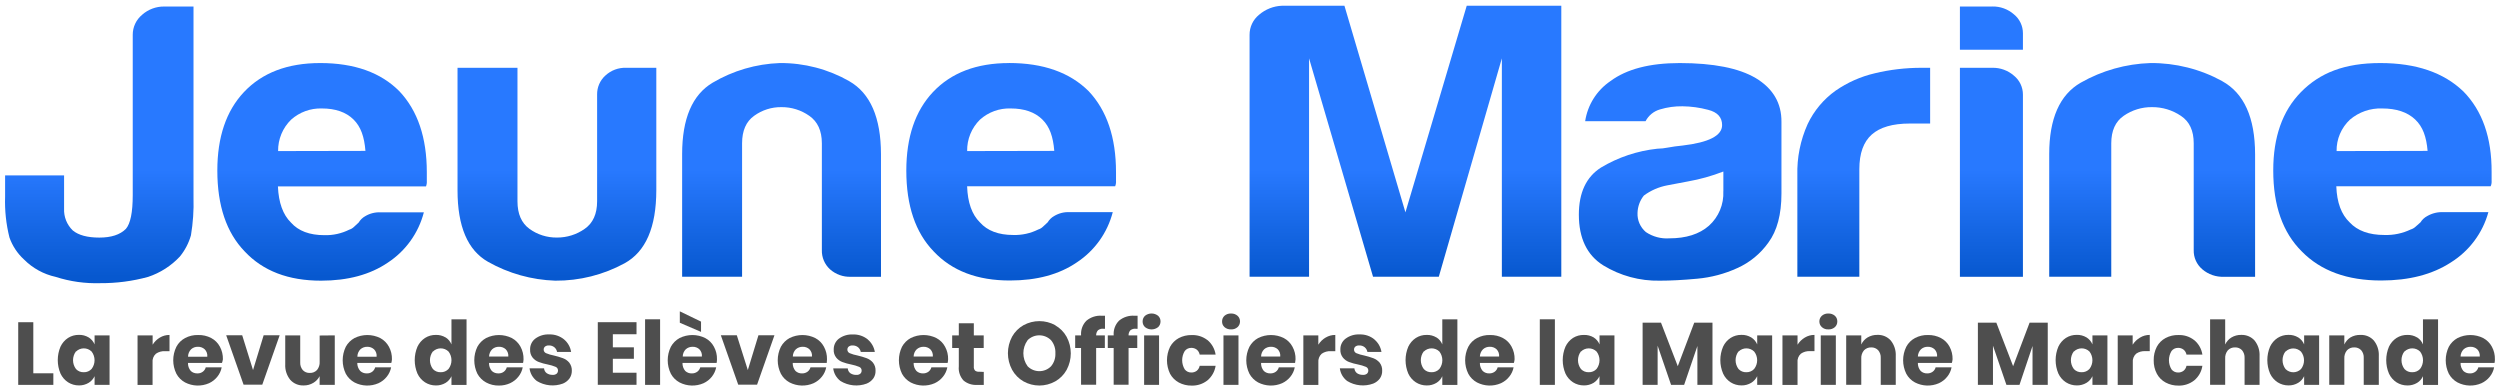<svg xmlns="http://www.w3.org/2000/svg" xmlns:xlink="http://www.w3.org/1999/xlink" id="Calque_1" width="701" height="109.72" viewBox="0 0 701 109.72"><defs><style>.cls-1{fill:url(#Dégradé_sans_nom_9);}.cls-2{fill:url(#Dégradé_sans_nom_6);}.cls-3{fill:url(#Dégradé_sans_nom_7);}.cls-4{fill:url(#Dégradé_sans_nom_4);}.cls-5{fill:url(#Dégradé_sans_nom_5);}.cls-6{fill:url(#Dégradé_sans_nom_2);}.cls-7{fill:url(#Dégradé_sans_nom_3);}.cls-8{fill:url(#Dégradé_sans_nom_8);}.cls-9{fill:#4e4e4e;}.cls-10{fill:url(#Dégradé_sans_nom);}.cls-11{fill:url(#Dégradé_sans_nom_10);}.cls-12{fill:url(#Dégradé_sans_nom_12);}.cls-13{fill:url(#Dégradé_sans_nom_11);}</style><linearGradient id="D&#xE9;grad&#xE9;_sans_nom" x1="27.85" y1="83.99" x2="27.85" y2="53.91" gradientTransform="translate(0 131.44) scale(1 -1)" gradientUnits="userSpaceOnUse"><stop offset="0" stop-color="#2879ff"></stop><stop offset="1" stop-color="#0758cf"></stop></linearGradient><linearGradient id="D&#xE9;grad&#xE9;_sans_nom_2" x1="90.31" y1="83.99" x2="90.31" y2="53.91" gradientTransform="translate(0 131.44) scale(1 -1)" gradientUnits="userSpaceOnUse"><stop offset="0" stop-color="#2879ff"></stop><stop offset="1" stop-color="#0758cf"></stop></linearGradient><linearGradient id="D&#xE9;grad&#xE9;_sans_nom_3" x1="156.15" y1="83.99" x2="156.15" y2="53.91" gradientTransform="translate(0 131.44) scale(1 -1)" gradientUnits="userSpaceOnUse"><stop offset="0" stop-color="#2879ff"></stop><stop offset="1" stop-color="#0758cf"></stop></linearGradient><linearGradient id="D&#xE9;grad&#xE9;_sans_nom_4" x1="219.15" y1="83.99" x2="219.15" y2="53.91" gradientTransform="translate(0 131.44) scale(1 -1)" gradientUnits="userSpaceOnUse"><stop offset="0" stop-color="#2879ff"></stop><stop offset="1" stop-color="#0758cf"></stop></linearGradient><linearGradient id="D&#xE9;grad&#xE9;_sans_nom_5" x1="283.54" y1="83.99" x2="283.54" y2="53.91" gradientTransform="translate(0 131.44) scale(1 -1)" gradientUnits="userSpaceOnUse"><stop offset="0" stop-color="#2879ff"></stop><stop offset="1" stop-color="#0758cf"></stop></linearGradient><linearGradient id="D&#xE9;grad&#xE9;_sans_nom_6" x1="394.09" y1="83.99" x2="394.09" y2="53.91" gradientTransform="translate(0 131.44) scale(1 -1)" gradientUnits="userSpaceOnUse"><stop offset="0" stop-color="#2879ff"></stop><stop offset="1" stop-color="#0758cf"></stop></linearGradient><linearGradient id="D&#xE9;grad&#xE9;_sans_nom_7" x1="471.11" y1="83.99" x2="471.11" y2="53.91" gradientTransform="translate(0 131.44) scale(1 -1)" gradientUnits="userSpaceOnUse"><stop offset="0" stop-color="#2879ff"></stop><stop offset="1" stop-color="#0758cf"></stop></linearGradient><linearGradient id="D&#xE9;grad&#xE9;_sans_nom_8" x1="522.59" y1="83.99" x2="522.59" y2="53.91" gradientTransform="translate(0 131.44) scale(1 -1)" gradientUnits="userSpaceOnUse"><stop offset="0" stop-color="#2879ff"></stop><stop offset="1" stop-color="#0758cf"></stop></linearGradient><linearGradient id="D&#xE9;grad&#xE9;_sans_nom_9" x1="558.4" y1="83.99" x2="558.4" y2="53.91" gradientTransform="translate(0 131.44) scale(1 -1)" gradientUnits="userSpaceOnUse"><stop offset="0" stop-color="#2879ff"></stop><stop offset="1" stop-color="#0758cf"></stop></linearGradient><linearGradient id="D&#xE9;grad&#xE9;_sans_nom_10" x1="558.4" y1="83.99" x2="558.4" y2="53.91" gradientTransform="translate(0 131.44) scale(1 -1)" gradientUnits="userSpaceOnUse"><stop offset="0" stop-color="#2879ff"></stop><stop offset="1" stop-color="#0758cf"></stop></linearGradient><linearGradient id="D&#xE9;grad&#xE9;_sans_nom_11" x1="603.47" y1="83.99" x2="603.47" y2="53.91" gradientTransform="translate(0 131.44) scale(1 -1)" gradientUnits="userSpaceOnUse"><stop offset="0" stop-color="#2879ff"></stop><stop offset="1" stop-color="#0758cf"></stop></linearGradient><linearGradient id="D&#xE9;grad&#xE9;_sans_nom_12" x1="668.03" y1="83.99" x2="668.03" y2="53.91" gradientTransform="translate(0 131.44) scale(1 -1)" gradientUnits="userSpaceOnUse"><stop offset="0" stop-color="#2879ff"></stop><stop offset="1" stop-color="#0758cf"></stop></linearGradient></defs><path class="cls-10" d="M39.86,4.14c-1.68,1.38-2.65,3.44-2.64,5.62v44.94c0,4.88-.65,8-1.92,9.48-1.63,1.63-4.11,2.44-7.45,2.44s-5.82-.67-7.44-2c-1.65-1.59-2.54-3.81-2.44-6.11v-9.32H1.43v5.95c-.13,3.86.28,7.71,1.22,11.45.83,2.36,2.23,4.48,4.08,6.17,2.43,2.45,5.52,4.14,8.89,4.88,4.03,1.3,8.25,1.89,12.48,1.76,4.54.03,9.06-.56,13.43-1.76,3.4-1.13,6.46-3.09,8.9-5.7,1.43-1.75,2.49-3.77,3.11-5.95.58-3.49.83-7.03.72-10.57V1.83h-8.21c-2.28-.03-4.49.8-6.2,2.31Z"></path><path class="cls-6" d="M89.76,17.68c-9.13,0-16.26,2.72-21.38,8.16-4.96,5.28-7.44,12.61-7.44,21.98,0,9.84,2.56,17.4,7.68,22.69,5.12,5.47,12.26,8.2,21.41,8.19,7.52,0,13.77-1.69,18.73-5.07,5-3.28,8.59-8.3,10.09-14.09h-12.04c-1.56-.09-3.11.29-4.44,1.1-.74.42-1.36,1.03-1.8,1.76l-1.32,1.22c-.37.36-.82.63-1.32.78-2.16,1.08-4.56,1.61-6.97,1.54-4.17,0-7.29-1.18-9.37-3.53-2.25-2.2-3.47-5.58-3.66-10.14h41.52c.19-.49.27-1.01.23-1.54v-2.44c0-9.7-2.56-17.26-7.68-22.69-5.23-5.28-12.64-7.92-22.24-7.92ZM77.98,42.36c-.04-3.32,1.28-6.51,3.66-8.82,2.36-2.1,5.43-3.22,8.58-3.13,3.85,0,6.8,1.03,8.89,3.08s3.04,4.88,3.36,8.82l-24.5.05Z"></path><path class="cls-7" d="M169.71,21.21c-1.48,1.36-2.31,3.28-2.28,5.29v29.95c0,3.53-1.16,6.11-3.48,7.72-2.28,1.61-5.01,2.46-7.8,2.44-2.76.03-5.46-.82-7.69-2.44-2.23-1.62-3.36-4.19-3.36-7.72V19.01h-16.81v34.36c0,10.13,2.85,16.81,8.55,20.04,5.77,3.26,12.23,5.07,18.85,5.29,6.79.05,13.49-1.63,19.45-4.88,5.92-3.26,8.88-10.08,8.89-20.48V19.01h-8.41c-2.18-.09-4.31.7-5.9,2.2Z"></path><path class="cls-4" d="M238.12,22.75c-5.92-3.37-12.63-5.12-19.45-5.07-6.65.23-13.13,2.13-18.85,5.51-5.7,3.39-8.55,10.07-8.55,20.05v34.36h16.81v-37.41c0-3.52,1.12-6.11,3.37-7.71,2.23-1.62,4.92-2.48,7.68-2.44,2.79-.02,5.52.83,7.8,2.44,2.3,1.6,3.52,4.15,3.52,7.71v29.93c-.06,2.04.77,4.01,2.28,5.39,1.62,1.44,3.73,2.19,5.89,2.1h8.41v-34.36c-.02-10.28-2.99-17.11-8.91-20.49Z"></path><path class="cls-5" d="M282.96,17.68c-9.13,0-16.26,2.72-21.38,8.16-4.96,5.28-7.44,12.61-7.45,21.98,0,9.84,2.56,17.4,7.69,22.69,5.12,5.44,12.24,8.15,21.37,8.14,7.54,0,13.79-1.69,18.74-5.07,5-3.28,8.59-8.3,10.09-14.09h-12.02c-1.56-.1-3.11.29-4.44,1.1-.74.42-1.36,1.03-1.8,1.76l-1.32,1.22c-.37.36-.82.63-1.32.78-2.16,1.08-4.56,1.61-6.97,1.54-4.17,0-7.29-1.18-9.37-3.53-2.25-2.2-3.45-5.58-3.6-10.14h41.52c.19-.49.27-1.01.23-1.54v-2.44c0-9.7-2.56-17.26-7.68-22.69-5.3-5.25-12.73-7.88-22.3-7.88ZM271.19,42.36c-.06-3.31,1.24-6.5,3.6-8.82,2.35-2.11,5.43-3.23,8.58-3.13,3.85,0,6.8,1.03,8.89,3.08s3.04,4.88,3.36,8.82l-24.43.05Z"></path><path class="cls-2" d="M394.08,59.54L376.98,1.61h-17.5c-2.37.09-4.64.98-6.44,2.53-1.69,1.37-2.67,3.44-2.66,5.62v67.84h16.68V16.36l17.94,61.24h18.44l17.68-61.24v61.24h16.67V1.61h-26.52l-17.19,57.93Z"></path><path class="cls-3" d="M492.26,21.87c-4.72-2.78-11.8-4.18-21.25-4.19-8.43,0-14.91,1.69-19.46,5.07-3.82,2.6-6.38,6.67-7.07,11.23h16.94c.83-1.61,2.3-2.8,4.04-3.3,2.05-.62,4.18-.91,6.31-.88,2.43.03,4.84.36,7.19.99,2.61.66,3.92,2.09,3.92,4.29,0,2.95-3.7,4.86-11.11,5.73-1.51.15-2.87.33-4.04.56-1,.2-2.02.31-3.04.33-5.58.6-10.97,2.4-15.79,5.29-4.13,2.64-6.19,7.04-6.19,13.21,0,6.6,2.28,11.34,6.83,14.2,4.77,2.92,10.28,4.42,15.87,4.3,3.03,0,6.52-.18,10.48-.55,3.89-.35,7.69-1.35,11.25-2.98,3.49-1.56,6.5-4.03,8.72-7.16,2.44-3.3,3.66-7.89,3.66-13.76v-20.05c.05-5.29-2.37-9.4-7.25-12.33ZM483.22,53.62c.18,3.67-1.31,7.23-4.04,9.68-2.7,2.36-6.41,3.53-11.11,3.53-2.32.16-4.63-.46-6.57-1.76-1.56-1.33-2.43-3.3-2.34-5.35.04-1.78.66-3.49,1.77-4.88,1.94-1.44,4.19-2.42,6.57-2.87l5.81-1.1c3.39-.6,6.71-1.53,9.92-2.78v5.53Z"></path><path class="cls-8" d="M538.71,19.01c-4.39,0-8.76.51-13.03,1.54-3.94.92-7.67,2.58-10.99,4.88-3.36,2.4-6.05,5.62-7.82,9.35-2.04,4.52-3.03,9.44-2.89,14.4v28.42h17.38v-30.17c0-4.4,1.16-7.64,3.48-9.7,2.31-2.05,5.86-3.09,10.67-3.09h5.7v-15.63h-2.5Z"></path><path class="cls-1" d="M558.65,1.83h-9.09v12.11h17.67v-4.63c0-2.05-.93-4-2.53-5.29-1.67-1.46-3.83-2.25-6.06-2.2Z"></path><path class="cls-11" d="M558.65,19.01h-9.09v58.61h17.67V26.5c0-2.05-.93-4-2.53-5.29-1.67-1.46-3.83-2.25-6.06-2.2Z"></path><path class="cls-13" d="M623.12,22.75c-6.17-3.38-13.11-5.13-20.15-5.07-6.86.22-13.57,2.11-19.54,5.51-5.89,3.39-8.83,10.07-8.83,20.05v34.36h17.4v-37.41c0-3.52,1.16-6.11,3.48-7.71,2.33-1.62,5.12-2.48,7.96-2.44,2.88-.02,5.7.83,8.08,2.44,2.44,1.61,3.6,4.19,3.6,7.71v29.93c-.06,2.07.83,4.05,2.41,5.39,1.69,1.45,3.88,2.2,6.11,2.1h8.69v-34.36c-.02-10.28-3.09-17.11-9.22-20.49Z"></path><path class="cls-12" d="M690.71,25.62c-5.5-5.29-13.26-7.94-23.27-7.94s-16.93,2.72-22.27,8.16c-5.18,5.28-7.76,12.61-7.75,21.98,0,9.84,2.67,17.4,8.01,22.69,5.33,5.44,12.75,8.15,22.26,8.14,7.84,0,14.35-1.69,19.54-5.07,5.15-3.21,8.91-8.24,10.51-14.09h-12.53c-1.62-.1-3.23.29-4.63,1.1-.77.41-1.42,1.02-1.88,1.76l-1.38,1.22c-.39.36-.86.63-1.37.78-2.28,1.09-4.8,1.62-7.33,1.54-4.33,0-7.59-1.18-9.77-3.53-2.33-2.2-3.59-5.58-3.75-10.14h43.29c.21-.48.3-1.01.26-1.54v-2.44c.05-9.65-2.6-17.2-7.94-22.63ZM655.18,42.36c-.05-3.34,1.31-6.54,3.75-8.82,2.51-2.13,5.72-3.25,9.01-3.13,4.01,0,7.08,1.03,9.26,3.08s3.16,4.88,3.5,8.82l-25.52.05Z"></path><path class="cls-9" d="M9.33,104.67h5.63v3.25H5.11v-17.57h4.23v14.32Z"></path><path class="cls-9" d="M24.85,94.6c.75.47,1.33,1.15,1.67,1.97v-2.52h4.2v13.87h-4.2v-2.44c-.36.78-.94,1.43-1.67,1.87-.82.49-1.76.74-2.71.72-1.08.01-2.14-.29-3.05-.87-.92-.6-1.66-1.45-2.12-2.44-1.03-2.42-1.03-5.15,0-7.57.47-.99,1.2-1.84,2.12-2.44.91-.58,1.97-.87,3.05-.85.95-.03,1.89.22,2.71.71ZM21.31,98.51c-1.11,1.47-1.11,3.5,0,4.97.56.6,1.36.93,2.19.89.83.03,1.62-.31,2.19-.92,1.1-1.44,1.1-3.44,0-4.88-1.21-1.19-3.16-1.19-4.37,0v-.06Z"></path><path class="cls-9" d="M44.84,94.65c.81-.49,1.74-.74,2.69-.73v4.55h-1.22c-.92-.06-1.84.19-2.6.72-.68.62-1.03,1.53-.93,2.44v6.31h-4.21v-13.9h4.23v2.61c.51-.83,1.22-1.52,2.05-2.01Z"></path><path class="cls-9" d="M62.26,101.76h-9.55c-.03.83.25,1.63.79,2.26.49.46,1.15.7,1.82.68.56.03,1.11-.14,1.56-.48.4-.3.69-.73.81-1.22h4.47c-.18.96-.6,1.87-1.22,2.63-.62.78-1.41,1.4-2.32,1.82-2.16.95-4.62.87-6.72-.21-1.04-.56-1.89-1.41-2.44-2.44-1.18-2.39-1.18-5.18,0-7.57.55-1.04,1.4-1.89,2.44-2.44,1.13-.6,2.39-.89,3.66-.85,1.27-.04,2.53.25,3.66.84,1.04.55,1.89,1.4,2.44,2.44.58,1.08.87,2.29.84,3.52-.05.35-.14.69-.26,1.03ZM57.37,97.92c-.51-.46-1.17-.7-1.86-.68-.71-.03-1.4.22-1.93.7-.55.56-.86,1.31-.85,2.09h5.39c.09-.77-.18-1.55-.73-2.1h-.01Z"></path><path class="cls-9" d="M70.95,103.77l2.98-9.77h4.49l-4.88,13.87h-5.24l-4.88-13.87h4.49l3.04,9.77Z"></path><path class="cls-9" d="M93.87,94.05v13.87h-4.25v-2.44c-.4.78-1.01,1.42-1.76,1.87-.82.49-1.76.75-2.72.73-1.43.06-2.82-.52-3.77-1.6-.99-1.24-1.48-2.79-1.39-4.37v-8.06h4.2v7.53c-.05.8.21,1.59.72,2.2.51.54,1.23.83,1.97.79.76.04,1.51-.27,2.03-.83.53-.66.79-1.49.73-2.33v-7.33l4.25-.04Z"></path><path class="cls-9" d="M109.73,101.76h-9.55c-.02.83.28,1.64.83,2.26.49.46,1.15.7,1.82.68.56.03,1.11-.14,1.56-.48.4-.31.68-.74.81-1.22h4.47c-.18.96-.6,1.87-1.22,2.63-.62.78-1.41,1.4-2.32,1.82-2.16.95-4.63.87-6.73-.21-1.03-.56-1.88-1.41-2.44-2.44-1.16-2.39-1.16-5.18,0-7.57.56-1.03,1.41-1.88,2.44-2.44,2.27-1.13,4.94-1.13,7.22,0,1.04.56,1.88,1.41,2.44,2.44.58,1.08.87,2.29.84,3.52-.03.34-.08.68-.17,1.01ZM104.85,97.92c-.51-.46-1.18-.7-1.87-.68-.7-.02-1.39.23-1.92.7-.55.56-.86,1.31-.85,2.09h5.39c.09-.77-.18-1.55-.73-2.1h-.01Z"></path><path class="cls-9" d="M124.94,94.6c.74.46,1.32,1.15,1.65,1.97v-7.03h4.23v18.39h-4.23v-2.44c-.35.78-.92,1.43-1.65,1.87-.82.49-1.76.74-2.71.72-1.08.01-2.14-.29-3.05-.87-.92-.6-1.66-1.45-2.12-2.44-1.03-2.42-1.03-5.15,0-7.57.47-.99,1.2-1.84,2.12-2.44.91-.58,1.97-.87,3.05-.85.95-.03,1.89.22,2.71.71ZM121.39,98.51c-1.11,1.47-1.11,3.5,0,4.97.56.6,1.36.93,2.19.89.83.03,1.62-.31,2.19-.92,1.1-1.44,1.1-3.44,0-4.88-1.21-1.19-3.16-1.19-4.37,0v-.06Z"></path><path class="cls-9" d="M146.67,101.76h-9.55c-.03.83.25,1.63.79,2.26.49.46,1.15.7,1.82.68.56.03,1.11-.14,1.56-.48.4-.31.68-.74.81-1.22h4.47c-.18.96-.6,1.87-1.22,2.63-.62.78-1.41,1.4-2.32,1.82-.98.45-2.05.67-3.13.66-1.26.02-2.5-.27-3.6-.87-1.03-.56-1.88-1.41-2.44-2.44-1.16-2.39-1.16-5.18,0-7.57.56-1.03,1.41-1.88,2.44-2.44,2.27-1.13,4.94-1.13,7.22,0,1.04.56,1.88,1.41,2.44,2.44.58,1.08.87,2.29.84,3.52-.01.34-.06.68-.13,1.01ZM141.79,97.92c-.51-.46-1.17-.7-1.86-.68-.71-.03-1.4.22-1.93.7-.54.54-.85,1.27-.87,2.04h5.4c.07-.76-.2-1.51-.73-2.05h-.01Z"></path><path class="cls-9" d="M158.19,95.2c1.05.89,1.74,2.12,1.95,3.48h-3.94c-.09-.52-.37-1-.78-1.33-.43-.33-.97-.51-1.51-.49-.39-.03-.77.09-1.09.32-.25.22-.39.55-.37.88,0,.43.28.82.68.98.68.28,1.4.5,2.12.63.88.2,1.75.46,2.6.77.68.25,1.28.67,1.75,1.22.52.67.78,1.5.74,2.34,0,.75-.22,1.49-.65,2.11-.47.64-1.11,1.14-1.84,1.44-2.42.9-5.12.63-7.33-.72-1.13-.86-1.87-2.14-2.04-3.55h4.07c.04.55.31,1.05.76,1.37.5.33,1.09.49,1.69.46.39.03.78-.09,1.09-.33.24-.23.38-.55.37-.88.02-.45-.25-.87-.67-1.04-.71-.29-1.45-.51-2.21-.66-.86-.16-1.7-.39-2.52-.7-.67-.25-1.26-.67-1.71-1.22-.51-.64-.76-1.45-.71-2.27-.04-1.17.48-2.29,1.4-3.02,1.14-.86,2.54-1.29,3.97-1.22,1.52-.05,3,.46,4.18,1.42Z"></path><path class="cls-9" d="M171.84,93.73v3.66h5.9v3.21h-5.9v3.91h6.64v3.39h-10.86v-17.56h10.86v3.38h-6.64Z"></path><path class="cls-9" d="M185.09,89.53v18.39h-4.21v-18.39h4.21Z"></path><path class="cls-9" d="M200.96,101.76h-9.59c-.03.82.24,1.63.78,2.26.5.46,1.15.71,1.83.68.56.02,1.1-.15,1.55-.48.4-.3.69-.73.82-1.22h4.47c-.19.96-.61,1.86-1.22,2.63-.62.78-1.42,1.4-2.32,1.82-2.16.95-4.63.87-6.73-.21-1.04-.56-1.89-1.41-2.44-2.44-1.18-2.39-1.18-5.18,0-7.57.56-1.03,1.41-1.88,2.44-2.44,2.27-1.13,4.94-1.13,7.2,0,1.04.55,1.89,1.4,2.44,2.44.59,1.08.88,2.29.85,3.52,0,.34-.04.68-.1,1.01ZM196.57,90.18v2.88l-5.95-2.56v-3.2l5.95,2.88ZM196.09,97.92c-.51-.46-1.18-.7-1.87-.68-.71-.02-1.4.23-1.93.7-.54.54-.85,1.27-.85,2.04h5.37c.08-.76-.18-1.51-.72-2.05Z"></path><path class="cls-9" d="M209.69,103.77l2.98-9.77h4.49l-4.88,13.87h-5.28l-4.88-13.87h4.48l3.09,9.77Z"></path><path class="cls-9" d="M231.83,101.76h-9.55c-.03.82.24,1.63.78,2.26.5.46,1.15.71,1.83.68.56.02,1.1-.15,1.55-.48.4-.3.69-.73.82-1.22h4.41c-.18.96-.6,1.87-1.22,2.63-.62.78-1.42,1.4-2.32,1.82-2.16.95-4.63.87-6.73-.21-1.04-.56-1.89-1.41-2.44-2.44-1.18-2.39-1.18-5.18,0-7.57.56-1.03,1.41-1.88,2.44-2.44,2.27-1.13,4.94-1.13,7.2,0,1.04.55,1.89,1.4,2.44,2.44.58,1.08.88,2.29.85,3.52,0,.34-.02.68-.07,1.01ZM226.95,97.92c-.51-.46-1.17-.7-1.86-.68-.71-.02-1.4.23-1.93.7-.54.54-.85,1.27-.85,2.04h5.37c.08-.76-.19-1.51-.73-2.05Z"></path><path class="cls-9" d="M243.33,95.2c1.05.89,1.75,2.12,1.97,3.48h-3.94c-.1-.52-.37-.99-.78-1.33-.44-.33-.97-.5-1.51-.49-.39-.03-.77.09-1.09.32-.25.22-.39.54-.38.88,0,.43.28.82.68.98.69.28,1.4.5,2.14.63.88.2,1.74.46,2.59.77.68.25,1.28.67,1.75,1.22.53.66.79,1.5.74,2.34.02.76-.2,1.5-.63,2.12-.48.64-1.12,1.14-1.86,1.44-2.42.9-5.13.63-7.33-.72-1.14-.86-1.88-2.14-2.05-3.55h4.08c.03.54.3,1.05.74,1.37.5.33,1.1.49,1.7.46.39.03.77-.09,1.07-.33.25-.22.39-.54.38-.88.02-.46-.26-.88-.68-1.04-.71-.29-1.45-.51-2.21-.66-.86-.16-1.7-.4-2.52-.7-.66-.25-1.25-.67-1.7-1.22-.51-.64-.77-1.45-.72-2.27-.03-1.17.49-2.29,1.4-3.02,1.14-.86,2.55-1.29,3.98-1.22,1.52-.05,3,.44,4.18,1.4Z"></path><path class="cls-9" d="M265.73,101.76h-9.55c-.03.83.25,1.63.79,2.26.49.46,1.15.7,1.82.68.56.02,1.11-.15,1.56-.48.4-.31.68-.74.81-1.22h4.47c-.18.96-.6,1.87-1.22,2.63-.62.78-1.41,1.4-2.32,1.82-2.16.95-4.63.87-6.73-.21-1.03-.56-1.88-1.41-2.44-2.44-1.16-2.39-1.16-5.18,0-7.57.56-1.03,1.41-1.88,2.44-2.44,2.27-1.13,4.94-1.13,7.2,0,1.04.55,1.89,1.4,2.44,2.44.59,1.08.88,2.29.85,3.52-.01.34-.06.68-.13,1.01ZM260.84,97.92c-.51-.46-1.18-.7-1.87-.68-.7-.02-1.39.23-1.92.7-.55.54-.86,1.27-.87,2.04h5.39c.07-.76-.19-1.51-.72-2.05h-.01Z"></path><path class="cls-9" d="M275.85,104.27v3.66h-1.9c-1.36.08-2.71-.35-3.76-1.22-1-1.08-1.49-2.53-1.34-3.99v-5.14h-1.86v-3.53h1.86v-3.41h4.21v3.41h2.77v3.53h-2.77v5.18c-.05.41.08.83.34,1.15.32.24.71.36,1.11.32l1.34.05Z"></path><path class="cls-9" d="M295.91,91.23c1.33.76,2.43,1.87,3.17,3.21,1.56,2.9,1.56,6.38,0,9.28-.75,1.35-1.85,2.46-3.19,3.22-2.77,1.55-6.14,1.55-8.9,0-1.35-.77-2.45-1.9-3.2-3.26-1.56-2.9-1.56-6.38,0-9.28.75-1.34,1.85-2.45,3.19-3.21,2.78-1.53,6.15-1.53,8.93,0v.04ZM288.15,95.38c-1.6,2.18-1.6,5.15,0,7.33,1.8,1.81,4.73,1.83,6.54.02,0,0,.02-.02.02-.02.86-1.02,1.29-2.33,1.22-3.66.07-1.33-.37-2.64-1.22-3.66-1.82-1.82-4.76-1.82-6.58,0,0,0,0,0,0,0h.01Z"></path><path class="cls-9" d="M309.38,92.17c-.54-.05-1.08.11-1.51.44-.34.4-.53.91-.51,1.44h2.44v3.53h-2.44v10.29h-4.23v-10.29h-1.65v-3.53h1.65v-.13c-.09-1.48.45-2.94,1.5-3.99,1.21-1.01,2.75-1.51,4.32-1.4h.89v3.66h-.46Z"></path><path class="cls-9" d="M318.46,92.17c-.54-.05-1.07.11-1.5.44-.35.39-.54.91-.51,1.44h2.44v3.53h-2.44v10.29h-4.18v-10.29h-1.65v-3.53h1.65v-.13c-.09-1.48.45-2.93,1.49-3.99,1.21-1.01,2.76-1.51,4.33-1.4h.89v3.66h-.53Z"></path><path class="cls-9" d="M321.07,88.54c1.07-.85,2.59-.85,3.66,0,.45.41.7,1,.68,1.61,0,.6-.24,1.17-.68,1.58-1.07.85-2.59.85-3.66,0-.44-.4-.69-.98-.68-1.58-.01-.61.23-1.2.68-1.61ZM325,94.05v13.87h-4.19v-13.87h4.19Z"></path><path class="cls-9" d="M338.59,95.36c1.22,1.04,2.03,2.48,2.27,4.07h-4.47c-.1-.54-.38-1.04-.81-1.39-.45-.34-1-.52-1.56-.5-.71-.01-1.39.32-1.82.89-.96,1.58-.96,3.56,0,5.14.43.56,1.11.89,1.82.88.56.02,1.11-.15,1.56-.49.42-.35.71-.85.81-1.39h4.47c-.24,1.59-1.05,3.03-2.27,4.07-1.27,1.01-2.85,1.53-4.47,1.48-1.25.02-2.49-.28-3.59-.87-1.03-.56-1.88-1.41-2.44-2.44-1.16-2.39-1.16-5.18,0-7.57.56-1.03,1.41-1.88,2.44-2.44,1.11-.58,2.35-.88,3.6-.85,1.61-.07,3.19.44,4.46,1.43Z"></path><path class="cls-9" d="M343.35,88.54c.51-.44,1.16-.66,1.83-.63.67-.03,1.32.2,1.82.63.46.41.71,1,.7,1.61,0,.6-.25,1.18-.7,1.58-.5.44-1.15.67-1.82.63-.67.03-1.33-.19-1.83-.63-.45-.4-.7-.98-.68-1.58-.02-.61.23-1.2.68-1.61ZM347.27,94.05v13.87h-4.21v-13.87h4.21Z"></path><path class="cls-9" d="M363.15,101.76h-9.55c-.03.82.24,1.63.78,2.26.5.46,1.15.71,1.83.68.56.02,1.1-.15,1.55-.48.4-.3.69-.73.82-1.22h4.47c-.18.96-.6,1.87-1.22,2.63-.62.78-1.41,1.4-2.32,1.82-2.16.95-4.63.87-6.73-.21-1.03-.56-1.88-1.41-2.44-2.44-1.18-2.39-1.18-5.18,0-7.57.56-1.03,1.41-1.88,2.44-2.44,2.27-1.13,4.94-1.13,7.2,0,1.04.55,1.89,1.4,2.44,2.44.59,1.08.88,2.29.85,3.52-.02.34-.06.68-.13,1.01ZM358.26,97.92c-.51-.46-1.18-.7-1.87-.68-.71-.02-1.4.23-1.93.7-.54.54-.85,1.27-.85,2.04h5.37c.08-.76-.18-1.51-.71-2.05h-.01Z"></path><path class="cls-9" d="M371.72,94.65c.81-.49,1.75-.74,2.7-.73v4.55h-1.22c-.92-.06-1.84.19-2.6.72-.68.62-1.02,1.53-.93,2.44v6.31h-4.21v-13.9h4.2v2.61c.52-.83,1.22-1.52,2.06-2.01Z"></path><path class="cls-9" d="M385.39,95.2c1.05.88,1.75,2.12,1.97,3.48h-3.94c-.1-.52-.37-.99-.78-1.33-.43-.33-.97-.51-1.51-.49-.39-.03-.77.09-1.09.32-.25.22-.39.55-.37.88,0,.43.27.82.67.98.69.28,1.41.5,2.14.63.88.2,1.74.46,2.59.77.68.26,1.28.68,1.76,1.22.52.67.78,1.5.73,2.34.02.75-.21,1.49-.63,2.11-.47.64-1.12,1.14-1.86,1.44-2.42.9-5.13.63-7.33-.72-1.14-.86-1.88-2.14-2.05-3.55h4.08c.04.54.31,1.04.74,1.37.5.33,1.1.49,1.7.46.39.03.78-.09,1.09-.33.24-.23.38-.55.37-.88.02-.46-.26-.88-.68-1.04-.71-.29-1.45-.51-2.2-.66-.86-.16-1.71-.39-2.53-.7-.66-.25-1.25-.67-1.7-1.22-.51-.64-.77-1.45-.72-2.27-.04-1.17.49-2.3,1.42-3.02,1.14-.86,2.54-1.29,3.97-1.22,1.52-.05,3,.45,4.18,1.42Z"></path><path class="cls-9" d="M402.77,94.6c.74.46,1.32,1.15,1.65,1.97v-7.03h4.23v18.39h-4.23v-2.44c-.35.78-.92,1.43-1.65,1.87-.82.49-1.76.74-2.71.72-1.08.01-2.14-.29-3.05-.87-.92-.6-1.66-1.45-2.12-2.44-1.03-2.42-1.03-5.15,0-7.57.47-.99,1.2-1.84,2.12-2.44.91-.58,1.97-.87,3.05-.85.95-.03,1.89.22,2.71.71ZM399.23,98.51c-1.11,1.47-1.11,3.5,0,4.97.56.6,1.36.93,2.19.89.83.03,1.62-.31,2.19-.92,1.1-1.44,1.1-3.44,0-4.88-1.21-1.19-3.16-1.19-4.37,0v-.06Z"></path><path class="cls-9" d="M424.51,101.76h-9.55c-.03.83.25,1.63.79,2.26.5.46,1.15.71,1.83.68.56.02,1.1-.15,1.55-.48.4-.3.69-.73.81-1.22h4.47c-.18.96-.6,1.87-1.22,2.63-.62.78-1.41,1.4-2.32,1.82-2.16.95-4.62.87-6.72-.21-1.04-.56-1.89-1.41-2.44-2.44-1.18-2.39-1.18-5.18,0-7.57.55-1.04,1.4-1.89,2.44-2.44,1.13-.6,2.39-.89,3.66-.85,1.25-.03,2.49.26,3.6.84,1.04.55,1.89,1.4,2.44,2.44.58,1.08.87,2.29.84,3.52-.03.35-.1.69-.2,1.03ZM419.62,97.92c-.51-.46-1.17-.7-1.86-.68-.71-.03-1.4.22-1.93.7-.54.54-.85,1.27-.87,2.04h5.39c.07-.76-.19-1.51-.72-2.05h-.01Z"></path><path class="cls-9" d="M435.99,89.53v18.39h-4.23v-18.39h4.23Z"></path><path class="cls-9" d="M446.84,94.6c.75.47,1.33,1.15,1.67,1.97v-2.52h4.18v13.87h-4.2v-2.44c-.35.77-.93,1.42-1.65,1.87-.82.49-1.76.74-2.71.72-1.08.01-2.14-.29-3.05-.87-.92-.6-1.66-1.45-2.12-2.44-1.03-2.42-1.03-5.15,0-7.57.47-.99,1.2-1.84,2.12-2.44.92-.57,1.98-.86,3.06-.83.95-.03,1.88.2,2.7.68ZM443.3,98.51c-1.11,1.47-1.11,3.5,0,4.97.56.6,1.36.93,2.19.89.83.03,1.62-.31,2.19-.92,1.1-1.44,1.1-3.44,0-4.88-1.21-1.19-3.16-1.19-4.37,0v-.06Z"></path><path class="cls-9" d="M480.18,90.47v17.45h-4.23v-10.9l-3.72,10.9h-3.66l-3.77-10.99v10.99h-4.21v-17.45h5.15l4.71,12.21,4.62-12.21h5.12Z"></path><path class="cls-9" d="M491.03,94.6c.75.47,1.34,1.15,1.69,1.97v-2.52h4.19v13.87h-4.19v-2.44c-.37.77-.95,1.42-1.69,1.87-.82.49-1.76.74-2.71.72-1.08.01-2.14-.29-3.05-.87-.92-.6-1.65-1.44-2.11-2.44-1.04-2.42-1.04-5.15,0-7.57.46-1,1.19-1.84,2.11-2.44.91-.58,1.97-.87,3.05-.85.95-.03,1.89.22,2.71.71ZM487.49,98.51c-1.11,1.47-1.11,3.5,0,4.97.56.6,1.36.93,2.19.89.83.03,1.62-.31,2.19-.92,1.12-1.44,1.12-3.45,0-4.88-1.21-1.19-3.16-1.19-4.37,0v-.06Z"></path><path class="cls-9" d="M506.08,94.65c.81-.49,1.75-.75,2.7-.74v4.55h-1.22c-.92-.06-1.84.19-2.6.72-.68.62-1.03,1.53-.93,2.44v6.31h-4.23v-13.88h4.23v2.61c.51-.83,1.22-1.52,2.05-2.01Z"></path><path class="cls-9" d="M510.85,88.54c.5-.44,1.15-.66,1.82-.63.67-.03,1.32.2,1.83.63.45.41.7,1,.68,1.61.01.6-.24,1.18-.68,1.58-.51.44-1.16.67-1.83.63-.67.04-1.32-.19-1.82-.63-.45-.4-.7-.97-.7-1.58-.01-.61.24-1.2.7-1.61ZM514.77,94.05v13.87h-4.23v-13.87h4.23Z"></path><path class="cls-9" d="M530.18,95.49c.99,1.24,1.48,2.8,1.39,4.38v8.05h-4.21v-7.56c.05-.79-.22-1.57-.73-2.17-.51-.52-1.21-.81-1.94-.78-.76-.03-1.5.27-2.03.82-.54.65-.82,1.49-.76,2.34v7.33h-4.23v-13.85h4.23v2.54c.38-.81.99-1.5,1.76-1.97.84-.49,1.79-.74,2.76-.72,1.43-.06,2.81.52,3.76,1.59Z"></path><path class="cls-9" d="M547.32,101.76h-9.55c-.03.83.25,1.63.79,2.26.5.46,1.15.71,1.83.68.56.02,1.1-.15,1.55-.48.4-.3.69-.73.81-1.22h4.47c-.18.96-.6,1.87-1.22,2.63-.62.78-1.41,1.4-2.32,1.82-2.16.95-4.62.87-6.72-.21-1.04-.56-1.89-1.41-2.44-2.44-1.18-2.39-1.18-5.18,0-7.57.55-1.04,1.4-1.89,2.44-2.44,1.13-.6,2.39-.89,3.66-.85,1.25-.03,2.49.26,3.6.84,1.04.55,1.89,1.4,2.44,2.44.58,1.08.87,2.29.84,3.52-.03.35-.1.69-.2,1.03ZM542.43,97.92c-.51-.46-1.17-.7-1.86-.68-.71-.03-1.4.22-1.93.7-.54.54-.85,1.27-.87,2.04h5.39c.07-.76-.19-1.51-.72-2.05h-.01Z"></path><path class="cls-9" d="M574.19,90.47v17.45h-4.27v-10.9l-3.66,10.9h-3.66l-3.77-10.99v10.99h-4.23v-17.45h5.17l4.71,12.21,4.62-12.21h5.1Z"></path><path class="cls-9" d="M585.05,94.6c.75.47,1.33,1.15,1.67,1.97v-2.52h4.2v13.87h-4.2v-2.44c-.36.78-.94,1.43-1.67,1.87-.82.49-1.76.74-2.71.72-1.08.01-2.14-.29-3.05-.87-.92-.6-1.66-1.45-2.12-2.44-1.03-2.42-1.03-5.15,0-7.57.47-.99,1.2-1.84,2.12-2.44.91-.58,1.97-.87,3.05-.85.95-.03,1.89.22,2.71.71ZM581.51,98.51c-1.11,1.47-1.11,3.5,0,4.97.56.6,1.36.93,2.19.89.83.03,1.62-.31,2.19-.92,1.1-1.44,1.1-3.44,0-4.88-1.21-1.19-3.16-1.19-4.37,0v-.06Z"></path><path class="cls-9" d="M600.09,94.65c.81-.49,1.75-.75,2.7-.74v4.55h-1.22c-.92-.06-1.84.19-2.6.72-.68.62-1.03,1.53-.93,2.44v6.31h-4.23v-13.88h4.19v2.61c.52-.83,1.24-1.52,2.09-2.01Z"></path><path class="cls-9" d="M615.25,95.36c1.24,1.03,2.06,2.47,2.3,4.07h-4.46c-.1-.55-.39-1.04-.82-1.39-.44-.34-.99-.52-1.55-.5-.72-.01-1.4.32-1.83.89-.96,1.58-.96,3.56,0,5.14.44.57,1.12.89,1.83.88.56.02,1.1-.15,1.55-.49.43-.35.72-.85.82-1.39h4.46c-.23,1.59-1.04,3.04-2.27,4.07-1.26,1-2.84,1.53-4.46,1.48-1.25.02-2.49-.28-3.59-.87-1.04-.56-1.89-1.41-2.44-2.44-.62-1.16-.92-2.47-.89-3.79-.03-1.31.27-2.62.87-3.79.56-1.04,1.41-1.89,2.44-2.44,1.13-.6,2.39-.89,3.66-.85,1.58-.05,3.13.45,4.38,1.43Z"></path><path class="cls-9" d="M632.19,95.49c.99,1.24,1.48,2.8,1.39,4.38v8.05h-4.2v-7.56c.04-.79-.22-1.57-.72-2.17-.51-.52-1.21-.81-1.94-.78-.77-.03-1.51.26-2.04.82-.54.66-.8,1.5-.74,2.34v7.33h-4.23v-18.37h4.23v7.06c.38-.81.99-1.5,1.76-1.97.83-.49,1.78-.74,2.75-.72,1.42-.05,2.8.53,3.75,1.59Z"></path><path class="cls-9" d="M644.41,94.6c.75.47,1.33,1.15,1.67,1.97v-2.52h4.2v13.87h-4.2v-2.44c-.36.78-.94,1.43-1.67,1.87-.82.49-1.76.74-2.71.72-1.08.01-2.14-.29-3.05-.87-.92-.6-1.66-1.45-2.12-2.44-1.03-2.42-1.03-5.15,0-7.57.47-.99,1.2-1.84,2.12-2.44.91-.58,1.97-.87,3.05-.85.95-.03,1.89.22,2.71.71ZM640.86,98.51c-1.11,1.47-1.11,3.5,0,4.97,1.2,1.2,3.15,1.21,4.35,0,0,0,0,0,0,0,1.12-1.44,1.12-3.45,0-4.88-1.21-1.2-3.15-1.2-4.36,0v-.09Z"></path><path class="cls-9" d="M665.63,95.49c.99,1.24,1.48,2.8,1.39,4.38v8.05h-4.23v-7.56c.05-.79-.21-1.57-.72-2.17-.51-.52-1.21-.81-1.94-.78-.77-.03-1.51.26-2.04.82-.54.66-.8,1.5-.74,2.34v7.33h-4.23v-13.85h4.23v2.54c.37-.81.96-1.49,1.71-1.97.85-.5,1.82-.74,2.81-.71,1.43-.06,2.81.51,3.76,1.58Z"></path><path class="cls-9" d="M677.75,94.6c.74.46,1.32,1.15,1.65,1.97v-7.03h4.23v18.39h-4.23v-2.44c-.35.78-.92,1.43-1.65,1.87-.82.49-1.76.74-2.71.72-1.08.01-2.14-.29-3.05-.87-.92-.6-1.66-1.45-2.12-2.44-1.03-2.42-1.03-5.15,0-7.57.47-.99,1.2-1.84,2.12-2.44.91-.58,1.97-.87,3.05-.85.95-.03,1.89.22,2.71.71ZM674.21,98.51c-1.11,1.47-1.11,3.5,0,4.97.56.6,1.36.93,2.19.89.83.03,1.62-.31,2.19-.92,1.1-1.44,1.1-3.44,0-4.88-1.21-1.19-3.16-1.19-4.37,0v-.06Z"></path><path class="cls-9" d="M699.49,101.76h-9.55c-.03.83.25,1.63.79,2.26.49.46,1.15.7,1.82.68.56.03,1.11-.14,1.56-.48.4-.3.69-.73.81-1.22h4.43c-.18.96-.6,1.87-1.22,2.63-.62.78-1.41,1.4-2.32,1.82-2.16.95-4.62.87-6.72-.21-1.03-.56-1.88-1.41-2.44-2.44-1.16-2.39-1.16-5.18,0-7.57.56-1.03,1.41-1.88,2.44-2.44,2.27-1.13,4.94-1.13,7.2,0,1.04.56,1.89,1.41,2.44,2.44.58,1.08.87,2.29.84,3.52,0,.34-.03.68-.1,1.01ZM694.6,97.92c-.51-.46-1.18-.7-1.87-.68-.7-.02-1.39.23-1.92.7-.54.54-.85,1.27-.87,2.04h5.39c.07-.76-.19-1.51-.72-2.05h-.01Z"></path></svg>